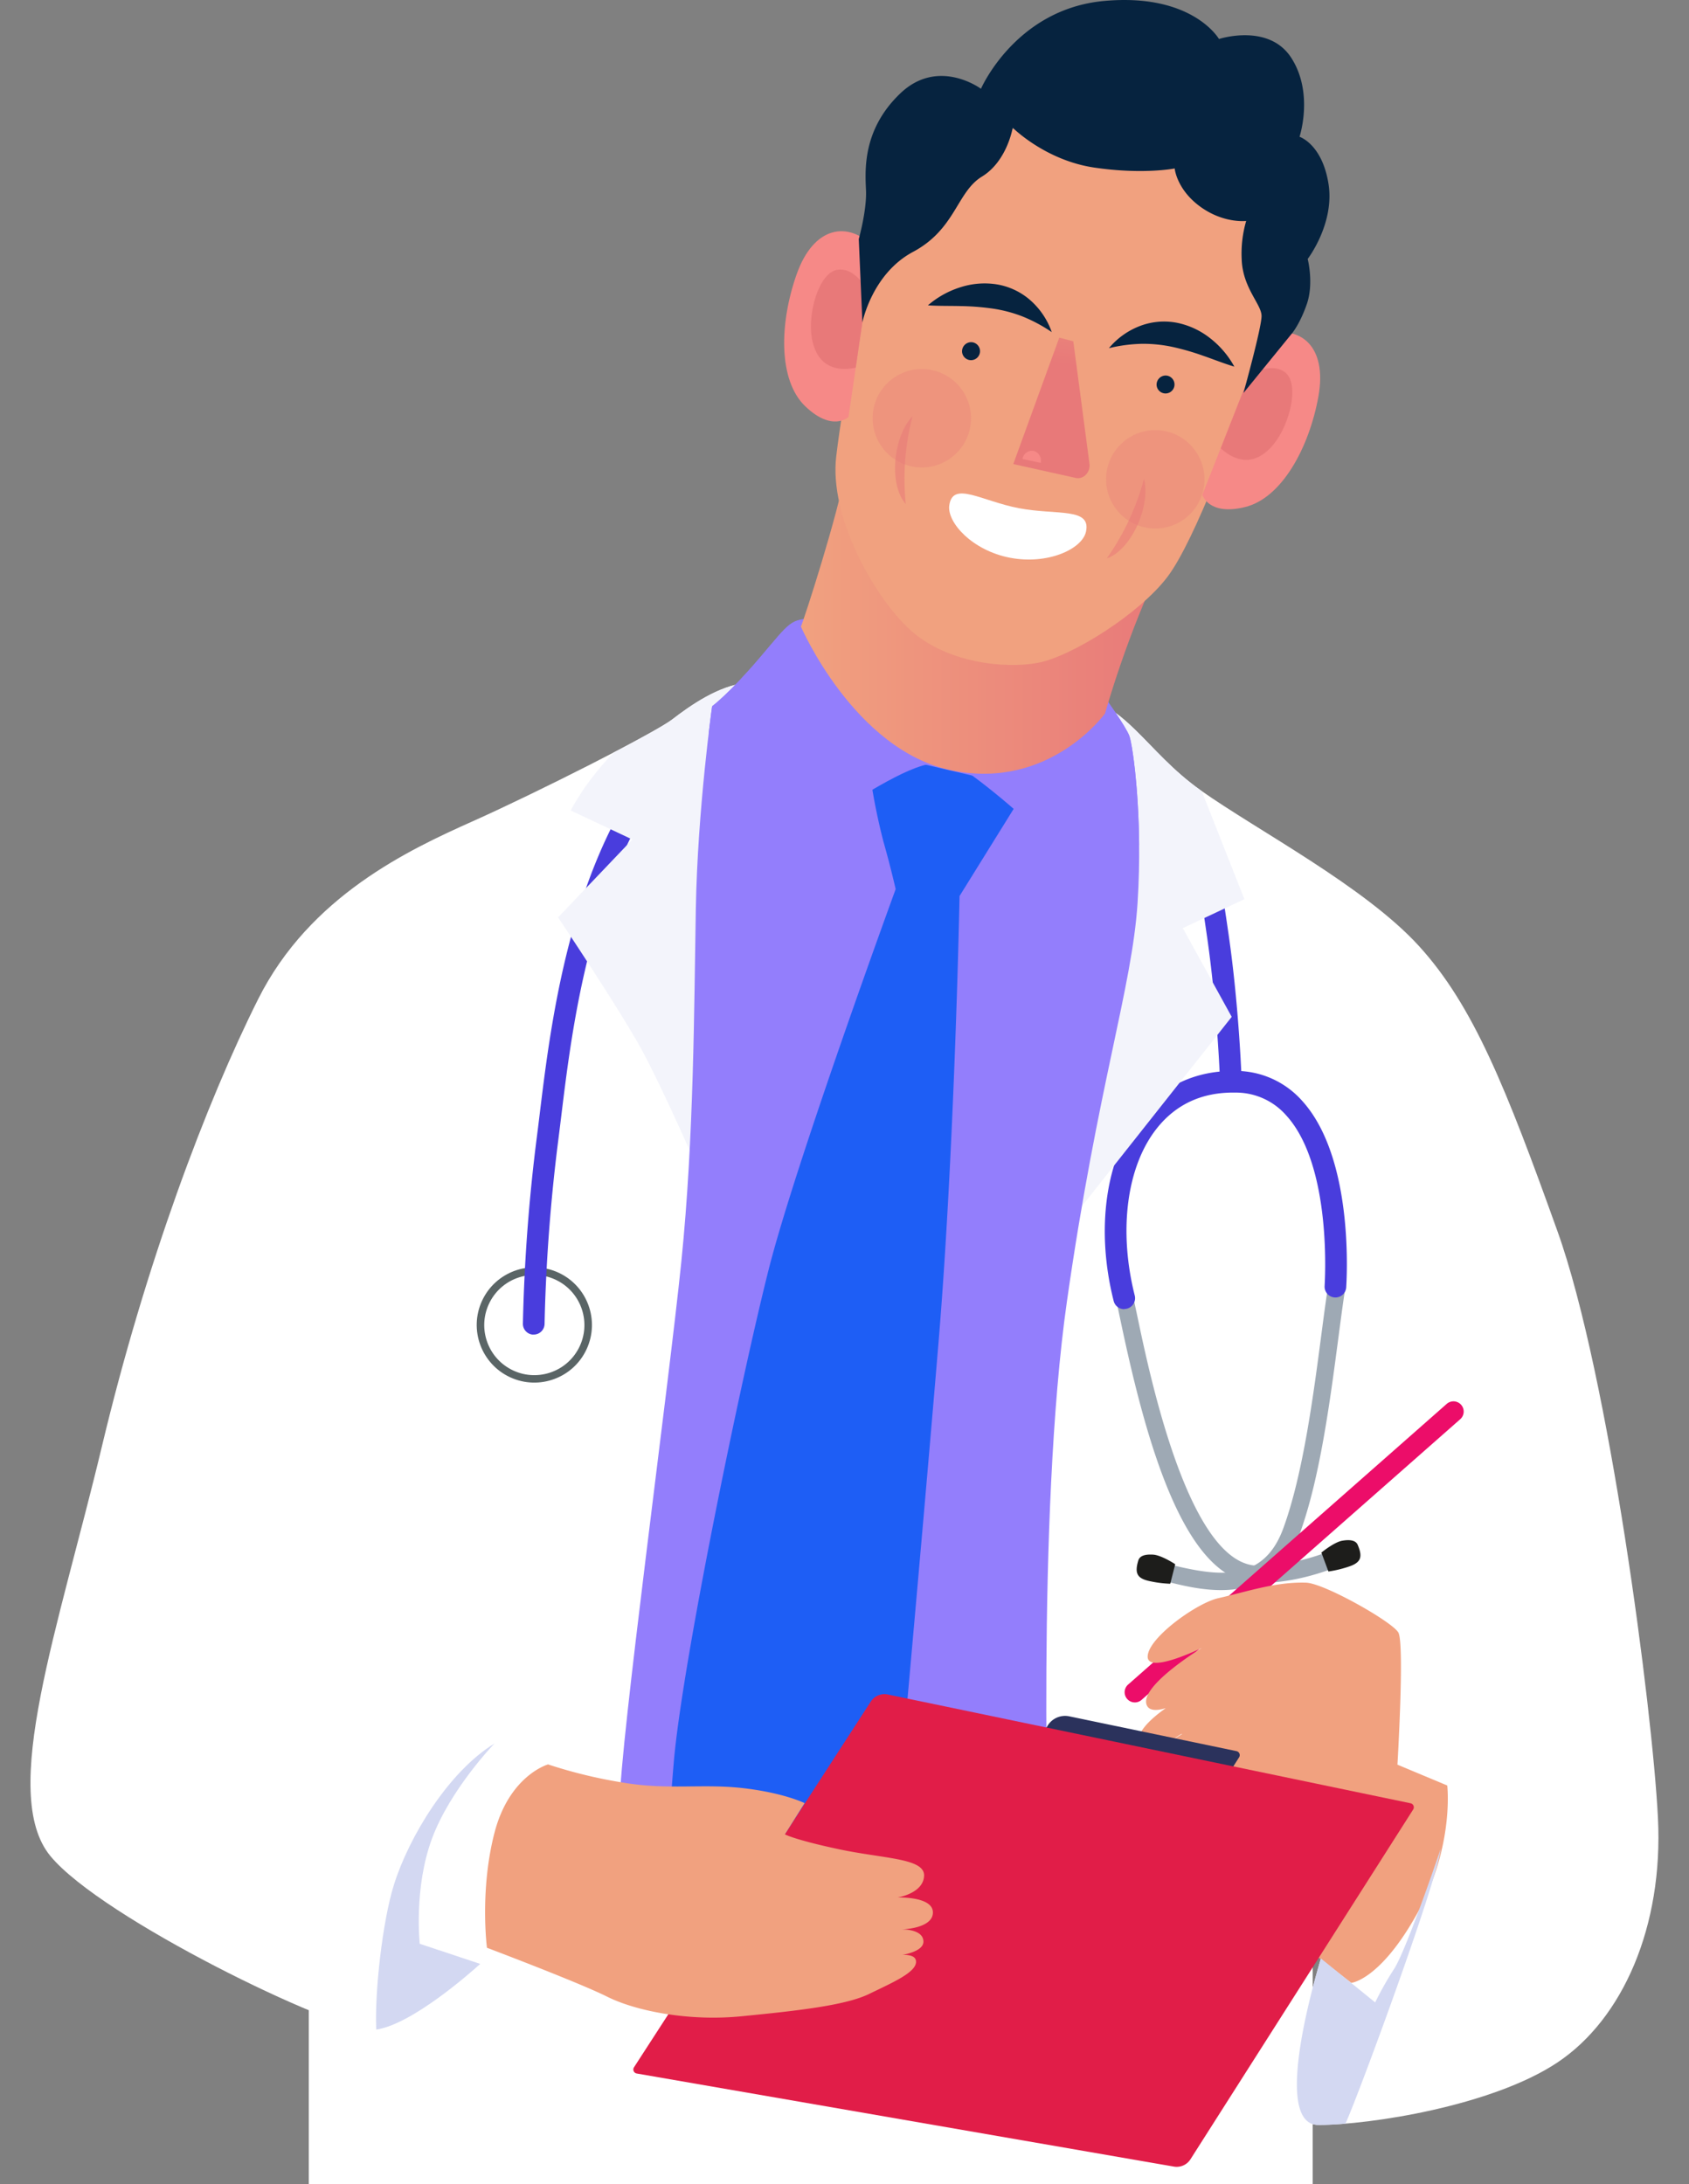 <svg xmlns="http://www.w3.org/2000/svg" xmlns:xlink="http://www.w3.org/1999/xlink" viewBox="0 0 610.42 789.21"><rect x="0" y="0" width="610.42" height="789.21" fill="#808080" stroke="none"/><defs><linearGradient id="linear-gradient" x1="388.12" x2="447.01" y1="537.04" y2="620.13" gradientUnits="userSpaceOnUse"><stop offset="0"/><stop offset="1" stop-color="#fff"/></linearGradient><linearGradient xlink:href="#linear-gradient" id="linear-gradient-2" x1="205.58" x2="98.93" y1="535.77" y2="586.8"/><linearGradient xlink:href="#linear-gradient" id="linear-gradient-3" x1="320.34" x2="336.04" y1="388.96" y2="280.02"/><linearGradient xlink:href="#linear-gradient" id="linear-gradient-4" x1="318.4" x2="333.31" y1="410.87" y2="322.04"/><linearGradient xlink:href="#linear-gradient" id="linear-gradient-5" x1="539.82" x2="506.46" y1="594.64" y2="636.84"/><linearGradient id="linear-gradient-6" x1="388.12" x2="447.01" y1="537.04" y2="620.13" gradientUnits="userSpaceOnUse"><stop offset="0" stop-color="#fff"/><stop offset="1" stop-color="#ddebf0"/></linearGradient><linearGradient id="linear-gradient-7" x1="205.58" x2="98.93" y1="535.77" y2="586.8" gradientUnits="userSpaceOnUse"><stop offset="0" stop-color="#fff"/><stop offset="1" stop-color="#d3d8f2"/></linearGradient><linearGradient id="linear-gradient-8" x1="320.34" x2="336.04" y1="388.96" y2="280.02" gradientUnits="userSpaceOnUse"><stop offset="0" stop-color="#fff"/><stop offset="1" stop-color="#9b9fa2"/></linearGradient><linearGradient id="linear-gradient-9" x1="289.43" x2="420.29" y1="225.04" y2="225.04" gradientUnits="userSpaceOnUse"><stop offset="0" stop-color="#f1a17f"/><stop offset="1" stop-color="#e87979"/></linearGradient><linearGradient xlink:href="#linear-gradient-9" id="linear-gradient-10" x1="-1790.03" x2="-1790.03" y1="-7836.14" y2="-7810.87" gradientTransform="matrix(-1.75 -.29 -.32 1.92 -5255.74 14608.19)"/><linearGradient xlink:href="#linear-gradient-8" id="linear-gradient-11" x1="318.4" x2="333.31" y1="410.87" y2="322.04"/><linearGradient xlink:href="#linear-gradient-7" id="linear-gradient-12" x1="539.82" x2="506.46" y1="594.64" y2="636.84"/><filter id="luminosity-noclip" width="131.94" height="32766" x="371.11" y="-10705.01" color-interpolation-filters="sRGB" filterUnits="userSpaceOnUse"><feFlood flood-color="#fff" result="bg"/><feBlend in="SourceGraphic" in2="bg"/></filter><filter id="luminosity-noclip-2" width="133.61" height="32766" x="123.89" y="-10705.01" color-interpolation-filters="sRGB" filterUnits="userSpaceOnUse"><feFlood flood-color="#fff" result="bg"/><feBlend in="SourceGraphic" in2="bg"/></filter><filter id="luminosity-noclip-3" width="161.24" height="32766" x="250.46" y="-10705.01" color-interpolation-filters="sRGB" filterUnits="userSpaceOnUse"><feFlood flood-color="#fff" result="bg"/><feBlend in="SourceGraphic" in2="bg"/></filter><filter id="luminosity-noclip-4" width="54.15" height="32766" x="292.61" y="-10705.01" color-interpolation-filters="sRGB" filterUnits="userSpaceOnUse"><feFlood flood-color="#fff" result="bg"/><feBlend in="SourceGraphic" in2="bg"/></filter><filter id="luminosity-noclip-5" width="63.68" height="32766" x="493.73" y="-10705.01" color-interpolation-filters="sRGB" filterUnits="userSpaceOnUse"><feFlood flood-color="#fff" result="bg"/><feBlend in="SourceGraphic" in2="bg"/></filter><filter id="luminosity-noclip-6" width="131.94" height="233.85" x="371.11" y="455.96" color-interpolation-filters="sRGB" filterUnits="userSpaceOnUse"><feFlood flood-color="#fff" result="bg"/><feBlend in="SourceGraphic" in2="bg"/></filter><filter id="luminosity-noclip-7" width="133.61" height="231.18" x="123.89" y="414.95" color-interpolation-filters="sRGB" filterUnits="userSpaceOnUse"><feFlood flood-color="#fff" result="bg"/><feBlend in="SourceGraphic" in2="bg"/></filter><filter id="luminosity-noclip-8" width="161.24" height="196.1" x="250.46" y="223.46" color-interpolation-filters="sRGB" filterUnits="userSpaceOnUse"><feFlood flood-color="#fff" result="bg"/><feBlend in="SourceGraphic" in2="bg"/></filter><filter id="luminosity-noclip-9" width="54.15" height="93.81" x="292.61" y="321.28" color-interpolation-filters="sRGB" filterUnits="userSpaceOnUse"><feFlood flood-color="#fff" result="bg"/><feBlend in="SourceGraphic" in2="bg"/></filter><filter id="luminosity-noclip-10" width="63.68" height="61.46" x="493.73" y="576.61" color-interpolation-filters="sRGB" filterUnits="userSpaceOnUse"><feFlood flood-color="#fff" result="bg"/><feBlend in="SourceGraphic" in2="bg"/></filter><mask id="mask" width="131.94" height="32766" x="371.11" y="-10705.01" maskUnits="userSpaceOnUse"/><mask id="mask-2" width="133.61" height="32766" x="123.89" y="-10705.01" maskUnits="userSpaceOnUse"/><mask id="mask-3" width="161.24" height="32766" x="250.46" y="-10705.01" maskUnits="userSpaceOnUse"/><mask id="mask-4" width="54.15" height="32766" x="292.61" y="-10705.01" maskUnits="userSpaceOnUse"/><mask id="mask-5" width="63.68" height="32766" x="493.73" y="-10705.01" maskUnits="userSpaceOnUse"/><mask id="mask-6" width="131.94" height="233.85" x="371.11" y="455.96" maskUnits="userSpaceOnUse"><g style="mask:url(#mask);filter:url(#luminosity-noclip-6)"><path d="M481.46 493.52c8.51 33.37 18.32 115.15 18.32 115.15l3.27 28.14-130.85 53s-5.89-208.06 9.81-229 99.45 32.71 99.45 32.71Z" style="fill:url(#linear-gradient);mix-blend-mode:multiply"/></g></mask><mask id="mask-7" width="133.61" height="231.18" x="123.89" y="414.95" maskUnits="userSpaceOnUse"><g style="mask:url(#mask-2);filter:url(#luminosity-noclip-7)"><path d="m201.75 638.28 22.9 7.85 32.72-163.57s4.58-62.16-38.6-67.39-70 87-70 87c-2.62 23.55-24.87 108.61-24.87 108.61s18.32 7.2 30.1 11.12 47.75 16.38 47.75 16.38Z" style="fill:url(#linear-gradient-2);mix-blend-mode:multiply"/></g></mask><mask id="mask-8" width="161.24" height="196.1" x="250.46" y="223.46" maskUnits="userSpaceOnUse"><g style="mask:url(#mask-3);filter:url(#luminosity-noclip-8)"><path d="M252.05 385.07a144.51 144.51 0 0 0 13.43 7.52c1.41.69 4.24 1.76 5.66 2.28s1 .36 0 0l-5.74-2c2.11.73 4.16 1.67 6.26 2.45 4.93 1.85 9.94 3.5 15 5 19.82 5.88 40.25 9.39 60.65 12.52 15.52 2.38 31.06 4.57 46.62 6.75 8.31-44.5 15.72-70.25 17.2-93.39 2-30.75-1.64-56.59-2.95-60.19s-9.16-14.4-9.16-14.4l-104.68-28.15c-8.84.33-8.51 1-19.63 14.07s-17.34 17.66-17.34 17.66-5.24 37-5.89 73c-.31 16.74-.47 35.77-1 55.86.52.32 1.03.68 1.57 1.02Z" style="fill:url(#linear-gradient-3);mix-blend-mode:multiply"/></g></mask><mask id="mask-9" width="54.15" height="93.81" x="292.61" y="321.28" maskUnits="userSpaceOnUse"><g style="mask:url(#mask-4);filter:url(#luminosity-noclip-9)"><path d="M323.7 321.28s-17.21 47.05-31.09 88.93l51 4.88c2.37-49.21 3.17-91.36 3.17-91.36-6.64 2.13-16.78 1.8-23.08-2.45Z" style="fill:url(#linear-gradient-4);mix-blend-mode:multiply"/></g></mask><mask id="mask-10" width="63.68" height="61.46" x="493.73" y="576.61" maskUnits="userSpaceOnUse"><g style="mask:url(#mask-5);filter:url(#luminosity-noclip-10)"><path d="M505 637.62c4.9-.81 16.68 1.15 19.62.17s20.12-9.33 26.5-10.8 13.25-38.27-8.83-48.58-48.58 27-48.58 27Z" style="fill:url(#linear-gradient-5);mix-blend-mode:multiply"/></g></mask><clipPath id="clip-path"><path d="M0-925.23h610.42v789.21H0z" class="cls-11"/></clipPath><clipPath id="clip-path-2"><path d="M0 0h610.42v789.21H0z" class="cls-11"/></clipPath><style>.cls-45{mix-blend-mode:multiply}.cls-11{fill:none}.cls-16{fill:#fff}.cls-22{fill:#9ea9b4}.cls-23{fill:#493ddd}.cls-26{fill:#937efc}.cls-31{fill:#f1a17f}.cls-32{fill:#f68987}.cls-33,.cls-37{fill:#e87979}.cls-34{fill:#06233f}.cls-36,.cls-37{opacity:.55}.cls-45{fill:#d3d8f2}</style></defs><g style="isolation:isolate"><g id="Layer_1" data-name="Layer 1"><g style="clip-path:url(#clip-path)"><path d="M126.04-429.36h368.57V23.05H126.04z" style="fill:#5888f8"/></g><g style="clip-path:url(#clip-path-2)"><path d="M111.6 490.33h362.83v452.41H111.6z" class="cls-16"/><path d="M270 246.69c-10.3 1-20.61 8.34-27 13.25s-49.07 26.5-72.13 36.8S112 323.73 93.31 361s-40.73 95.71-56.44 161.47-37.29 125.62-18.64 148.2S120.29 733.48 134 733.48s40.24-24.54 40.24-24.54L200.77 653l277.75 51s-20.61 63.8-2 63.8 62.82-6.87 86.37-22.57 38.28-49.08 36.31-88.33-17.66-160-36.31-212-30.42-81.46-50-103S454.31 300 434 285.62s-26.83-32.06-47.11-34.68S270 246.69 270 246.69Z" class="cls-16"/><g style="mask:url(#mask-6)"><path d="M481.46 493.52c8.51 33.37 18.32 115.15 18.32 115.15l3.27 28.14-130.85 53s-5.89-208.06 9.81-229 99.45 32.71 99.45 32.71Z" style="fill:url(#linear-gradient-6);mix-blend-mode:multiply"/></g><g style="mask:url(#mask-7)"><path d="m201.75 638.28 22.9 7.85 32.72-163.57s4.58-62.16-38.6-67.39-70 87-70 87c-2.62 23.55-24.87 108.61-24.87 108.61s18.32 7.2 30.1 11.12 47.75 16.38 47.75 16.38Z" style="fill:url(#linear-gradient-7);mix-blend-mode:multiply"/></g><circle cx="193.12" cy="478.78" r="20.82" style="fill:#5a6566" transform="rotate(-65.16 193.097 478.774)"/><circle cx="193.12" cy="478.78" r="18.1" class="cls-16" transform="rotate(-62.61 193.123 478.793)"/><path d="M454.85 572h-.19c-26.38-.08-40.39-50.63-49.65-94.66-.48-2.27-.88-4.2-1.22-5.69a3.13 3.13 0 1 1 6.11-1.37c.34 1.51.75 3.46 1.24 5.77 4.66 22.17 18.84 89.61 43.54 89.69h.17c15.65 0 29.8-7 29.94-7.11a3.13 3.13 0 0 1 2.82 5.59c-.61.3-15.61 7.78-32.76 7.78Z" class="cls-22"/><path d="M441.28 574.56c-7.12 0-14.09-1.69-19.29-3l-3.15-.75a3.13 3.13 0 1 1 1.39-6.1c1 .23 2.09.49 3.24.77 17.15 4.16 33.14 6.29 40.3-13.18s10.94-48.44 13.73-69.67c.87-6.62 1.69-12.88 2.49-18a3.13 3.13 0 0 1 6.18 1c-.79 5-1.6 11.21-2.47 17.8-3 22.72-6.69 51-14.05 71-5.89 16.07-17.32 20.13-28.37 20.13Z" class="cls-22"/><path d="M192.29 482.21a3.91 3.91 0 0 1-3.31-3.9A642.35 642.35 0 0 1 194 411c.35-2.69.71-5.63 1.09-8.78 4.69-38.42 13.42-109.93 59.5-145.86a3.91 3.91 0 1 1 4.81 6.17c-43.52 33.94-52 103.35-56.54 140.64-.39 3.17-.75 6.13-1.1 8.85a637 637 0 0 0-4.95 66.33 3.91 3.91 0 0 1-4 3.87 3.43 3.43 0 0 1-.52-.01Zm252.86-88.85h-.22a3.91 3.91 0 0 1-4.05-3.77c0-.25-1-25.78-4.58-50.71l-.23-1.58c-3.55-24.55-6.91-47.73-35.76-69.11a3.91 3.91 0 0 1 4.66-6.28c31.47 23.31 35.22 49.22 38.84 74.26l.23 1.58c3.68 25.36 4.65 51.3 4.66 51.56a3.91 3.91 0 0 1-3.55 4.05Z" class="cls-23"/><path d="M406.27 473.05a3.91 3.91 0 0 1-3.79-3c-6.52-25.82-2.92-51.53 9.37-67.09 8.42-10.65 20.36-16.17 34.61-16a32.09 32.09 0 0 1 24.07 10.72c19.19 21 16.1 65.63 16 67.52a3.91 3.91 0 0 1-7.8-.58c0-.43 3-43.2-13.94-61.66a24.18 24.18 0 0 0-18.4-8.17c-11.89-.2-21.41 4.2-28.36 13-10.82 13.69-13.86 36.81-7.92 60.33a3.92 3.92 0 0 1-3.8 4.87Z" class="cls-23"/><path d="M490.71 558.27c2 4.69.93 6.54-3.86 8a40.91 40.91 0 0 1-6.75 1.56l-2.54-6.83s4.63-3.8 7.55-4.29c2.6-.45 4.89-.24 5.6 1.56Zm-79.33 5.62c-1.46 4.88-.24 6.61 4.68 7.54a40.84 40.84 0 0 0 6.88.83l1.8-7.06s-5-3.29-8-3.46c-2.6-.16-4.8.26-5.36 2.15Z" style="fill:#1d1d1b"/><path d="M231.85 379.18c7.85 14.4 20.94 44.49 20.94 44.49l132.82 19 59.54-75.25-17.67-32.06 22.25-10.46-15.42-39.06-.28-.2c-20.29-14.4-26.83-32.06-47.11-34.68s-117-4.25-117-4.25c-10.3 1-20.61 8.34-27 13.25-2.53 1.94-10.77 6.51-21.23 12-10.88 11.45-15.41 20.91-15.41 20.91l22.25 10.47-26.83 28.14s22.3 33.31 30.15 47.7Z" style="fill:#f3f4fb"/><path d="M294.34 223.46c-8.84.33-8.51 1-19.63 14.07s-17.34 17.66-17.34 17.66-5.24 37-5.89 73-.65 82.44-5.23 127.58S224 630.43 224 651.36c0 0 34.68 29.45 63.47 30.76s91.6-4.58 91.6-4.58-4.58-129.54 6.54-207.41 23.55-113.19 25.52-143.95-1.64-56.59-2.95-60.19-9.16-14.4-9.16-14.4Z" class="cls-26"/><g style="mask:url(#mask-8)"><path d="M252.05 385.07a144.51 144.51 0 0 0 13.43 7.52c1.41.69 4.24 1.76 5.66 2.28s1 .36 0 0l-5.74-2c2.11.73 4.16 1.67 6.26 2.45 4.93 1.85 9.94 3.5 15 5 19.82 5.88 40.25 9.39 60.65 12.52 15.52 2.38 31.06 4.57 46.62 6.75 8.31-44.5 15.72-70.25 17.2-93.39 2-30.75-1.64-56.59-2.95-60.19s-9.16-14.4-9.16-14.4l-104.68-28.15c-8.84.33-8.51 1-19.63 14.07s-17.34 17.66-17.34 17.66-5.24 37-5.89 73c-.31 16.74-.47 35.77-1 55.86.52.32 1.03.68 1.57 1.02Z" style="opacity:.63;fill:url(#linear-gradient-8);mix-blend-mode:multiply"/></g><path d="M314.62 281.16a222.92 222.92 0 0 0 4.66 22.94c2.62 9.16 4.42 17.18 4.42 17.18s-36.07 98.63-45.89 137.4-31.4 142.8-34.35 178.62S243 655 243 655l35.34 24.54 45.14-15.7s9.82-108 15.7-178.62 7.61-161.45 7.61-161.45l20.49-33-13.87-10.06-20.27-4.71Z" style="fill:#1e5ef5"/><path d="M411.69 305.36c-.18-20.93-2.51-36.63-3.51-39.37-1.31-3.6-9.16-14.4-9.16-14.4l-104.68-28.13c-8.84.33-8.51 1-19.63 14.07s-17.34 17.66-17.34 17.66-.52 3.66-1.25 9.79c4.7 14.3 16.7 42.77 17.28 44.52 0 0 12.1-6.87 23.88-13.41s29.77-19.31 40.24-20.29 9.16 1 14.07 4.58 32.71 24.87 38.6 39.59Z" class="cls-26"/><path d="M305.46 170.46c-2.29 14.4-14.72 53-16 55.94 0 0 19.3 44.82 54.63 52s55.29-20.61 55.29-20.61 7.85-28.46 20.94-55.29c.56-1.19-114.86-32.04-114.86-32.04Z" style="fill:url(#linear-gradient-9)"/><path d="M318.22 75.26c-5.89 26.18-13.42 68.05-16 89.64s13.41 50.38 26.5 62.49 34.35 14.39 46.45 12.1 36.64-17.67 46.78-31.08 25.19-55 32.72-75.9 12.1-36 12.1-36-2.94-48.75-55-55.29-93.55 34.04-93.55 34.04Z" class="cls-31"/><path d="M315.67 89.14c-9.08-9.33-21.54-7.63-27.77 10s-6.69 38.28 3.14 47.68 15.62 3.85 15.62 3.85Z" class="cls-32"/><path d="m309.27 132.84 4.11-28.08c-.93-1.69-4.94-8.17-10.72-7.28-6.63 1-10.81 15.42-9.26 24.67 1.53 9.09 7.6 12.52 15.87 10.69Z" class="cls-33"/><path d="M457.34 120.89c12.52-3.59 22.48 4.08 19.12 22.51s-13.21 36.54-26.46 39.81-15.46-4.42-15.46-4.42Z" class="cls-32"/><path d="m441.18 162 10.39-26.42c1.65-1 8.35-4.63 12.92-1 5.25 4.18 1.72 18.75-4.23 26s-12.78 7.13-19.08 1.42Z" class="cls-33"/><path d="M310.37 86.39s2.94-10.47 2.61-17.67-1.31-21.92 12.43-35 29.12-1.64 29.12-1.64S367 3.29 399 .35s41.55 13.74 41.55 13.74 18-5.89 26.17 6.87 2.94 28.46 2.94 28.46 8.18 2.62 10.47 17-7.52 27.15-7.52 27.15 2.29 8.84-.33 16.36-5.56 10.8-5.56 10.8L449.4 142s6.54-23.55 6.54-27.81-6.87-10.14-7.19-20.61a42.19 42.19 0 0 1 1.63-13.74s-8.18 1-16.68-5.23-9.16-13.74-9.16-13.74-11.45 2.29-29.12-.33S366 46.15 366 46.15s-2 12.1-11.12 17.66S345.37 82.79 330 91c-14.86 7.91-18.32 25.51-18.32 25.51Z" class="cls-34"/><path d="m387.9 123.32 5.86 44.36c.32 3.08-2.27 5.67-5.05 5l-22.5-5L382.83 122Z" style="fill:url(#linear-gradient-10)"/><path d="M376.1 167.25a3.59 3.59 0 0 0-2.57-4.34 3.53 3.53 0 0 0-4 2.93Z" class="cls-32"/><path d="M380.11 120a55.91 55.91 0 0 0-10.65-5.69 49.84 49.84 0 0 0-10.85-2.83 91.16 91.16 0 0 0-11.32-.88c-3.87-.11-7.8 0-11.93-.27a33.07 33.07 0 0 1 12.05-6.63 28.33 28.33 0 0 1 12.5-1 24.43 24.43 0 0 1 11.7 5.14 27.31 27.31 0 0 1 8.5 12.16Zm20.66 5.81a55 55 0 0 1 12-1.58 50.62 50.62 0 0 1 11.15 1.16 89.63 89.63 0 0 1 10.91 3.16c3.66 1.25 7.3 2.74 11.27 3.93a33.23 33.23 0 0 0-8.95-10.43 28.49 28.49 0 0 0-11.36-5.33 24.47 24.47 0 0 0-12.76.7 27.25 27.25 0 0 0-12.26 8.39ZM347.69 127a3.25 3.25 0 1 0 3.24-3.36 3.31 3.31 0 0 0-3.24 3.36ZM418 139.06a3.24 3.24 0 1 0 3.24-3.37 3.3 3.3 0 0 0-3.24 3.37Z" class="cls-34"/><path d="M392.48 192.13c-1.38 6.27-13.78 12-27.41 9.41s-22.81-12.7-22-18.9c1.25-9 11.6-1.59 25.23 1s26.12-.37 24.18 8.49Z" class="cls-16"/><g class="cls-36"><circle cx="333.14" cy="151.12" r="17.79" class="cls-37" transform="rotate(-80.78 333.152 151.115)"/></g><g class="cls-36"><circle cx="417.55" cy="173.2" r="17.79" class="cls-37" transform="rotate(-76.72 417.532 173.212)"/></g><g class="cls-36"><path d="M327.35 182.1a90.14 90.14 0 0 1 2.46-31.73c-7.08 7.4-8.66 24.8-2.46 31.73Z" class="cls-33"/></g><path d="M400 201.77A89.9 89.9 0 0 0 413.45 173c2.55 9.87-4.67 25.8-13.45 28.77Z" class="cls-37"/><g style="mask:url(#mask-9)"><path d="M323.7 321.28s-17.21 47.05-31.09 88.93l51 4.88c2.37-49.21 3.17-91.36 3.17-91.36-6.64 2.13-16.78 1.8-23.08-2.45Z" style="opacity:.22;fill:url(#linear-gradient-11);mix-blend-mode:multiply"/></g><path d="M410.15 615.14a3.68 3.68 0 0 1-2.44-6.45l115.15-101.42a3.69 3.69 0 1 1 4.88 5.54L412.58 614.22a3.65 3.65 0 0 1-2.43.92Z" style="fill:#ec0d69"/><g style="mask:url(#mask-10)"><path d="M505 637.62c4.9-.81 16.68 1.15 19.62.17s20.12-9.33 26.5-10.8 13.25-38.27-8.83-48.58-48.58 27-48.58 27Z" style="fill:url(#linear-gradient-12);mix-blend-mode:multiply"/></g><path d="M472 571.87c6.55.19 31.08 14.07 33.37 18s-.32 47.76-.32 47.76l18 7.53s2.62 21.92-10.8 46.13-23.88 25.19-23.88 25.19L452 688.33s-6.22-21.59-4.58-29.44a110.3 110.3 0 0 1 3.92-14.07L436 633.7s-24.86 11.45-26.5 7.2 18.65-14.4 17.67-14.4-14.4 11.12-15.71 3.27 20.29-19.63 27.16-21.59c0 0-21.6 14.72-24.21 7.85s20-20.61 20-20.61-20 9.82-19.63 3 17.9-19.27 25.52-20.94c10.41-2.34 20.55-5.94 31.7-5.61Z" class="cls-31"/><path d="m386.45 620.17 60.42 12.57a1.48 1.48 0 0 1 .95 2.24L420 678.68l-69.28-12 28-43.3a7.4 7.4 0 0 1 7.73-3.21Z" style="fill:#2b325c"/><path d="m320.87 612.28 188.92 39.3a1.48 1.48 0 0 1 .95 2.24l-80.49 126.39a5.9 5.9 0 0 1-6 2.65l-194.12-33.63a1.47 1.47 0 0 1-1-2.25l85.57-132.13a5.89 5.89 0 0 1 6.17-2.57Z" style="fill:#e11d48"/><path d="M142.38 681c-4.19 13.33-7 38.91-6.4 52.35 12.7-1.82 33.46-20 37.57-23.72l-21.85-7.28s-2.21-20.12 4.42-38S178.69 630 178.69 630c-16.69 10.24-30.92 33.8-36.31 51Z" class="cls-45"/><path d="M198.07 637.54s-14 3.93-19.38 24.78-2.7 41.47-2.7 41.47 33.12 12.51 43.43 17.67 29.22 8.95 48.33 7.11c20.37-2 37.79-3.92 46.38-8.1s17.17-7.85 16.93-11.77-9.33-1.72-9.33-1.72 12-.74 12-5.4-7.86-4.42-7.86-4.42 11.29-.24 11.29-6.13-12.76-5.4-12.76-5.4 9.33-1.47 9.57-7.85-14.47-6.13-30.67-9.57-19.63-5.4-19.63-5.4l7.12-11.28s-7.36-3.68-22.08-5.4-27.24.74-43.43-2a175.62 175.62 0 0 1-27.21-6.59Z" class="cls-31"/><path d="m497 723.54-8.71-7.07-10.92-8.83c-4 13.49-16.81 60.19-.86 60.19 2.74 0 6-.15 9.72-.46 4-8.29 33.17-87.48 34.45-99.32 0 0-12.23 36.15-16.81 43.35a115.37 115.37 0 0 0-6.87 12.14Z" class="cls-45"/></g></g></g></svg>